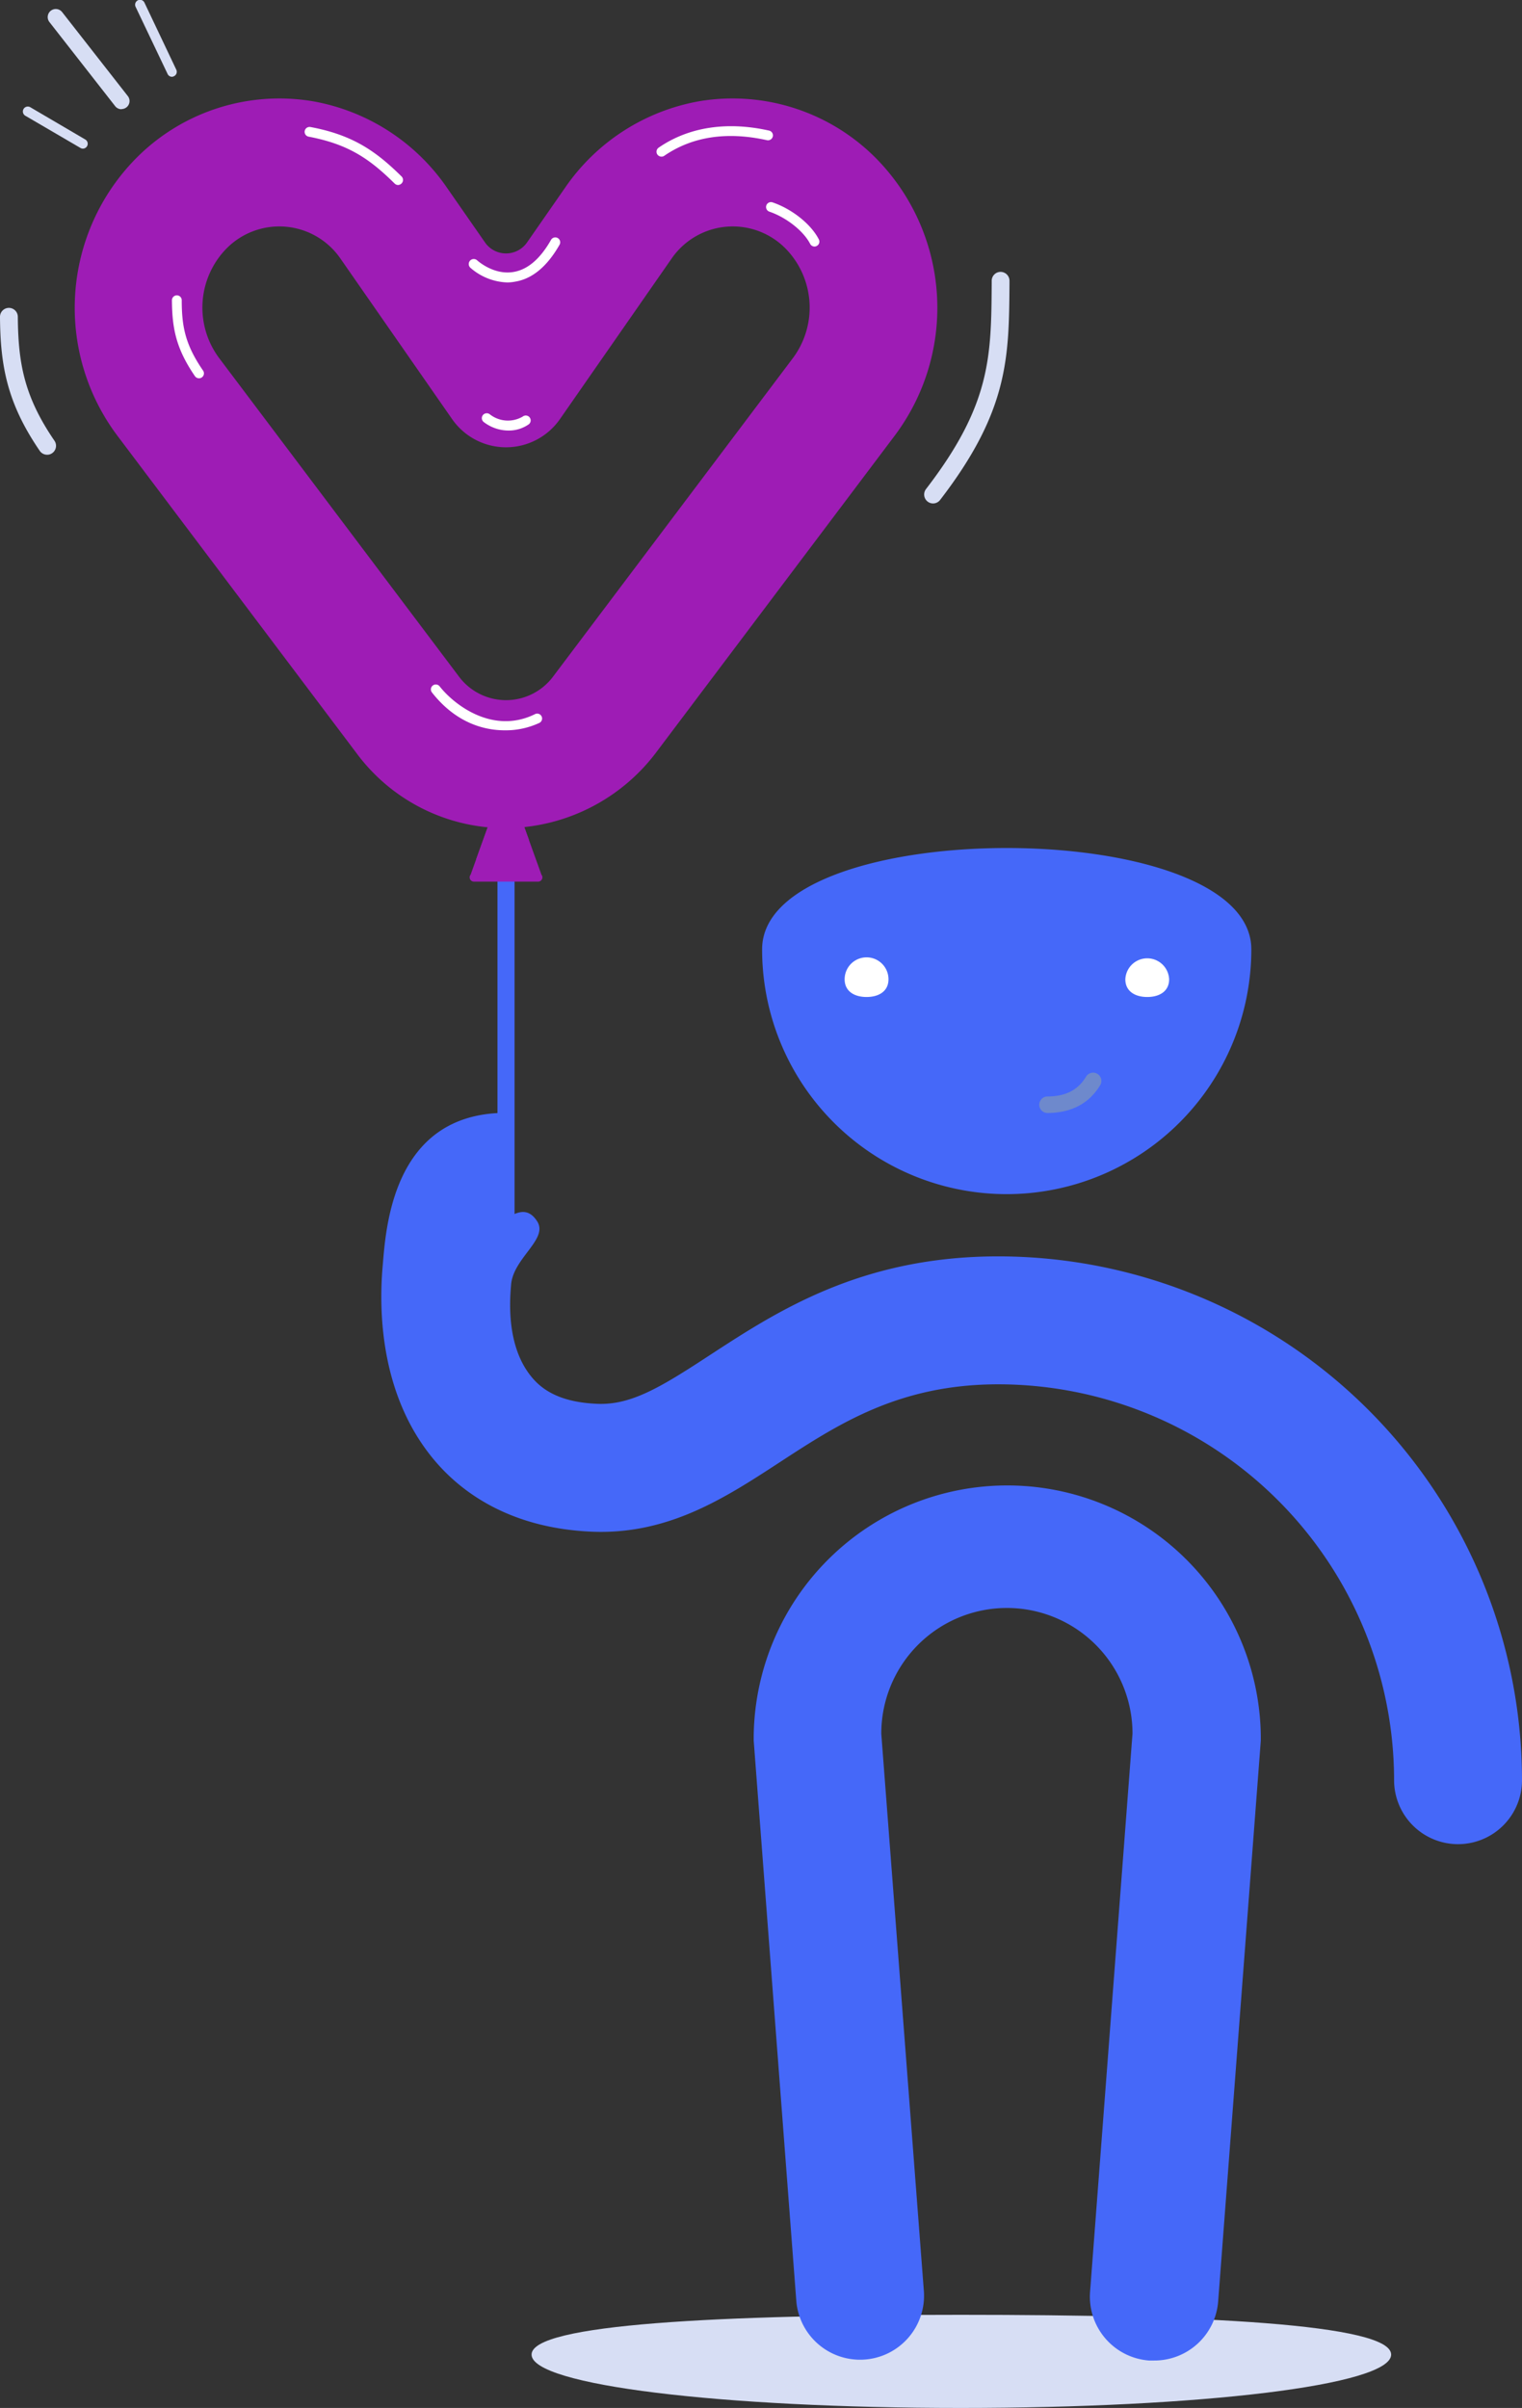 <svg xmlns="http://www.w3.org/2000/svg" width="356.84" height="564.37" viewBox="0 0 356.84 564.37"><rect x="0" y="0" width="356.84" height="564.37" fill="#333333" stroke="none"/><defs><style>.cls-1{isolation:isolate;}.cls-2{fill:#d7def4;}.cls-3{fill:#4568f9;}.cls-4{fill:#6e89cc;}.cls-4,.cls-7{mix-blend-mode:multiply;}.cls-5{fill:#fff;}.cls-6,.cls-7{fill:#9e1cb5;}</style></defs><g class="cls-1"><g id="Layer_2" data-name="Layer 2"><g id="Layer_2-2" data-name="Layer 2"><path class="cls-2" d="M124.63,551.86c0-7.2,44.48-9.32,100.6-9.32s100.93,2.12,100.93,9.32-44.8,12.51-100.93,12.51S124.63,559.05,124.63,551.86Z"></path><g id="Group_713" data-name="Group 713"><path class="cls-3" d="M341.85,432.23a15,15,0,0,1-15-15,92.88,92.88,0,0,0-92.78-92.78c-23.26,0-37.49,9.29-51.26,18.27-12.89,8.41-26.23,17.1-44.31,16.26-19-.88-30.1-9.23-36.09-16.08-13.23-15.13-13.63-35.36-12.7-46.07.73-8.25,2-36,28.93-36,0,4.19.22,14.32.48,23.69,0,1.81,3.78-3.09,6.84,1.76,2.64,4.18-5.72,8.62-6.14,14.92C119.5,305,118.68,316,125,323.16c3.18,3.63,8,5.55,14.91,5.86,8,.38,15-3.87,26.53-11.42,15.81-10.31,35.48-23.14,67.65-23.14A122.91,122.91,0,0,1,356.84,417.23,15,15,0,0,1,341.85,432.23Z"></path><path id="Path_1901" data-name="Path 1901" class="cls-3" d="M236,279.88a57.38,57.38,0,0,0,57.38-57.38h0c0-31.66-114.7-31.66-114.7,0A57.34,57.34,0,0,0,236,279.88Z"></path><path class="cls-4" d="M245.46,260.86a1.94,1.94,0,0,1,0-3.87c4.35,0,7.26-1.48,9.17-4.65a1.93,1.93,0,1,1,3.31,2C255.34,258.66,251.14,260.86,245.46,260.86Z"></path><path id="Path_1904" data-name="Path 1904" class="cls-5" d="M208.31,229.52c0,2.84-2.3,4.15-5.14,4.15s-5.14-1.31-5.14-4.15a5.14,5.14,0,0,1,10.28,0Z"></path><path id="Path_1905" data-name="Path 1905" class="cls-5" d="M274.11,229.52c0,2.84-2.3,4.15-5.13,4.15s-5.14-1.31-5.14-4.15a5.14,5.14,0,0,1,10.27,0Z"></path><path class="cls-3" d="M270.54,553.25c-.38,0-.77,0-1.16,0a15,15,0,0,1-13.81-16.08l9.95-130.85a29.45,29.45,0,0,0-58.9,0l10,130.85a15,15,0,0,1-29.91,2.27l-10-131.47,0-1.14a59.45,59.45,0,0,1,118.89,0l0,1.14-10,131.47A15,15,0,0,1,270.54,553.25Z"></path></g><path class="cls-3" d="M118.64,295.11a2,2,0,0,1-2-2v-114a2,2,0,0,1,4,0v114A2,2,0,0,1,118.64,295.11Z"></path><path class="cls-6" d="M114.64,193.06,110.34,205a1,1,0,0,0,.86,1.63h14.89a1,1,0,0,0,.85-1.63l-4.3-11.93Z"></path><polygon class="cls-7" points="122.64 193.06 114.64 193.06 111.62 201.44 124.01 196.85 122.64 193.06"></polygon><path class="cls-6" d="M119.08,194.09a43.37,43.37,0,0,1-35.39-17.43h0L27.43,102A49.91,49.91,0,0,1,32,37,47.27,47.27,0,0,1,73.32,23.73a48.33,48.33,0,0,1,31.51,20.32l8.93,12.84a6,6,0,0,0,9.76,0l8.93-12.84a48.37,48.37,0,0,1,31.42-20.31A47.33,47.33,0,0,1,205.29,37a49.91,49.91,0,0,1,4.56,65l-55.8,74.07A44.56,44.56,0,0,1,119.08,194.09Zm-11.44-35.47a13.78,13.78,0,0,0,22,0l56.25-74.68a19.79,19.79,0,0,0-1.8-25.78,17.4,17.4,0,0,0-26.57,2.36L131.28,98.23a15.4,15.4,0,0,1-25.28,0L79.76,60.52a17.4,17.4,0,0,0-26.57-2.36,19.79,19.79,0,0,0-1.8,25.78l56.25,74.68Z"></path><path class="cls-5" d="M46.65,88.66a1.16,1.16,0,0,1-.95-.5c-4.47-6.52-5.34-11.28-5.39-17.78a1.16,1.16,0,0,1,1.15-1.16h0a1.15,1.15,0,0,1,1.15,1.14c0,6.19.83,10.44,5,16.5a1.15,1.15,0,0,1-.3,1.6A1.11,1.11,0,0,1,46.65,88.66Z"></path><path class="cls-5" d="M93.35,43.36a1.15,1.15,0,0,1-.81-.33c-5.84-5.76-10.79-9.22-20.18-11a1.15,1.15,0,0,1-.92-1.34,1.16,1.16,0,0,1,1.34-.92c9.92,1.85,15.35,5.65,21.37,11.59a1.15,1.15,0,0,1,0,1.63A1.2,1.2,0,0,1,93.35,43.36Z"></path><path class="cls-5" d="M118.38,171.17c-5.28,0-11.72-2-17.11-8.88a1.15,1.15,0,1,1,1.81-1.42c3.42,4.35,12.47,11.32,22.27,6.55a1.15,1.15,0,1,1,1,2.06A18.72,18.72,0,0,1,118.38,171.17Z"></path><path class="cls-5" d="M190.94,57.78a1.14,1.14,0,0,1-1-.63c-1.55-3-5.58-6.2-9.58-7.55a1.15,1.15,0,0,1,.73-2.18c4.59,1.55,9.07,5.12,10.89,8.69a1.14,1.14,0,0,1-.5,1.54A1.08,1.08,0,0,1,190.94,57.78Z"></path><path class="cls-5" d="M119.24,100.91a9.6,9.6,0,0,1-5.83-2,1.15,1.15,0,0,1-.2-1.61,1.16,1.16,0,0,1,1.62-.2,6.88,6.88,0,0,0,7.72.54,1.15,1.15,0,1,1,1.3,1.89A8.15,8.15,0,0,1,119.24,100.91Z"></path><path class="cls-5" d="M119,66.2a13.77,13.77,0,0,1-8.7-3.43A1.15,1.15,0,0,1,111.85,61c.67.59,4.22,3.48,8.56,2.74,3.31-.55,6.26-3.08,8.78-7.52a1.15,1.15,0,1,1,2,1.14c-2.88,5.06-6.38,8-10.4,8.65A10.55,10.55,0,0,1,119,66.2Z"></path><path class="cls-5" d="M155.12,36.71a1.18,1.18,0,0,1-1-.5,1.16,1.16,0,0,1,.3-1.6c7-4.83,16-6.22,25.9-4a1.15,1.15,0,0,1,.87,1.37,1.16,1.16,0,0,1-1.37.88c-9.42-2.09-17.53-.85-24.1,3.67A1.12,1.12,0,0,1,155.12,36.71Z"></path><path class="cls-2" d="M218.77,118a2.1,2.1,0,0,1-1.66-3.38c15.2-19.74,15.28-31,15.4-48.11v-.7a2.09,2.09,0,0,1,2.09-2.09h0a2.1,2.1,0,0,1,2.08,2.12v.7c-.13,17.29-.21,29.78-16.27,50.64A2.09,2.09,0,0,1,218.77,118Z"></path><path class="cls-2" d="M11.06,106.58a2.09,2.09,0,0,1-1.74-.91C1.64,94.45.08,85.66,0,74.27a2.09,2.09,0,0,1,2.08-2.11h0a2.1,2.1,0,0,1,2.1,2.08c.08,10.83,1.47,18.67,8.59,29.06a2.1,2.1,0,0,1-.55,2.92A2,2,0,0,1,11.06,106.58Z"></path><path class="cls-2" d="M19.45,34.84a1.16,1.16,0,0,1-.58-.16L5.94,27.13a1.15,1.15,0,0,1,1.16-2L20,32.7a1.15,1.15,0,0,1-.58,2.14Z"></path><path class="cls-2" d="M28.48,25.6A1.88,1.88,0,0,1,27,24.88L11.58,5.16a1.88,1.88,0,1,1,3-2.31L30,22.56a1.88,1.88,0,0,1-1.48,3Z"></path><path class="cls-2" d="M40.3,18a1.14,1.14,0,0,1-1-.65L31.81,1.64a1.15,1.15,0,1,1,2.07-1l7.45,15.69a1.14,1.14,0,0,1-.54,1.53A1.09,1.09,0,0,1,40.3,18Z"></path></g></g></g></svg>
